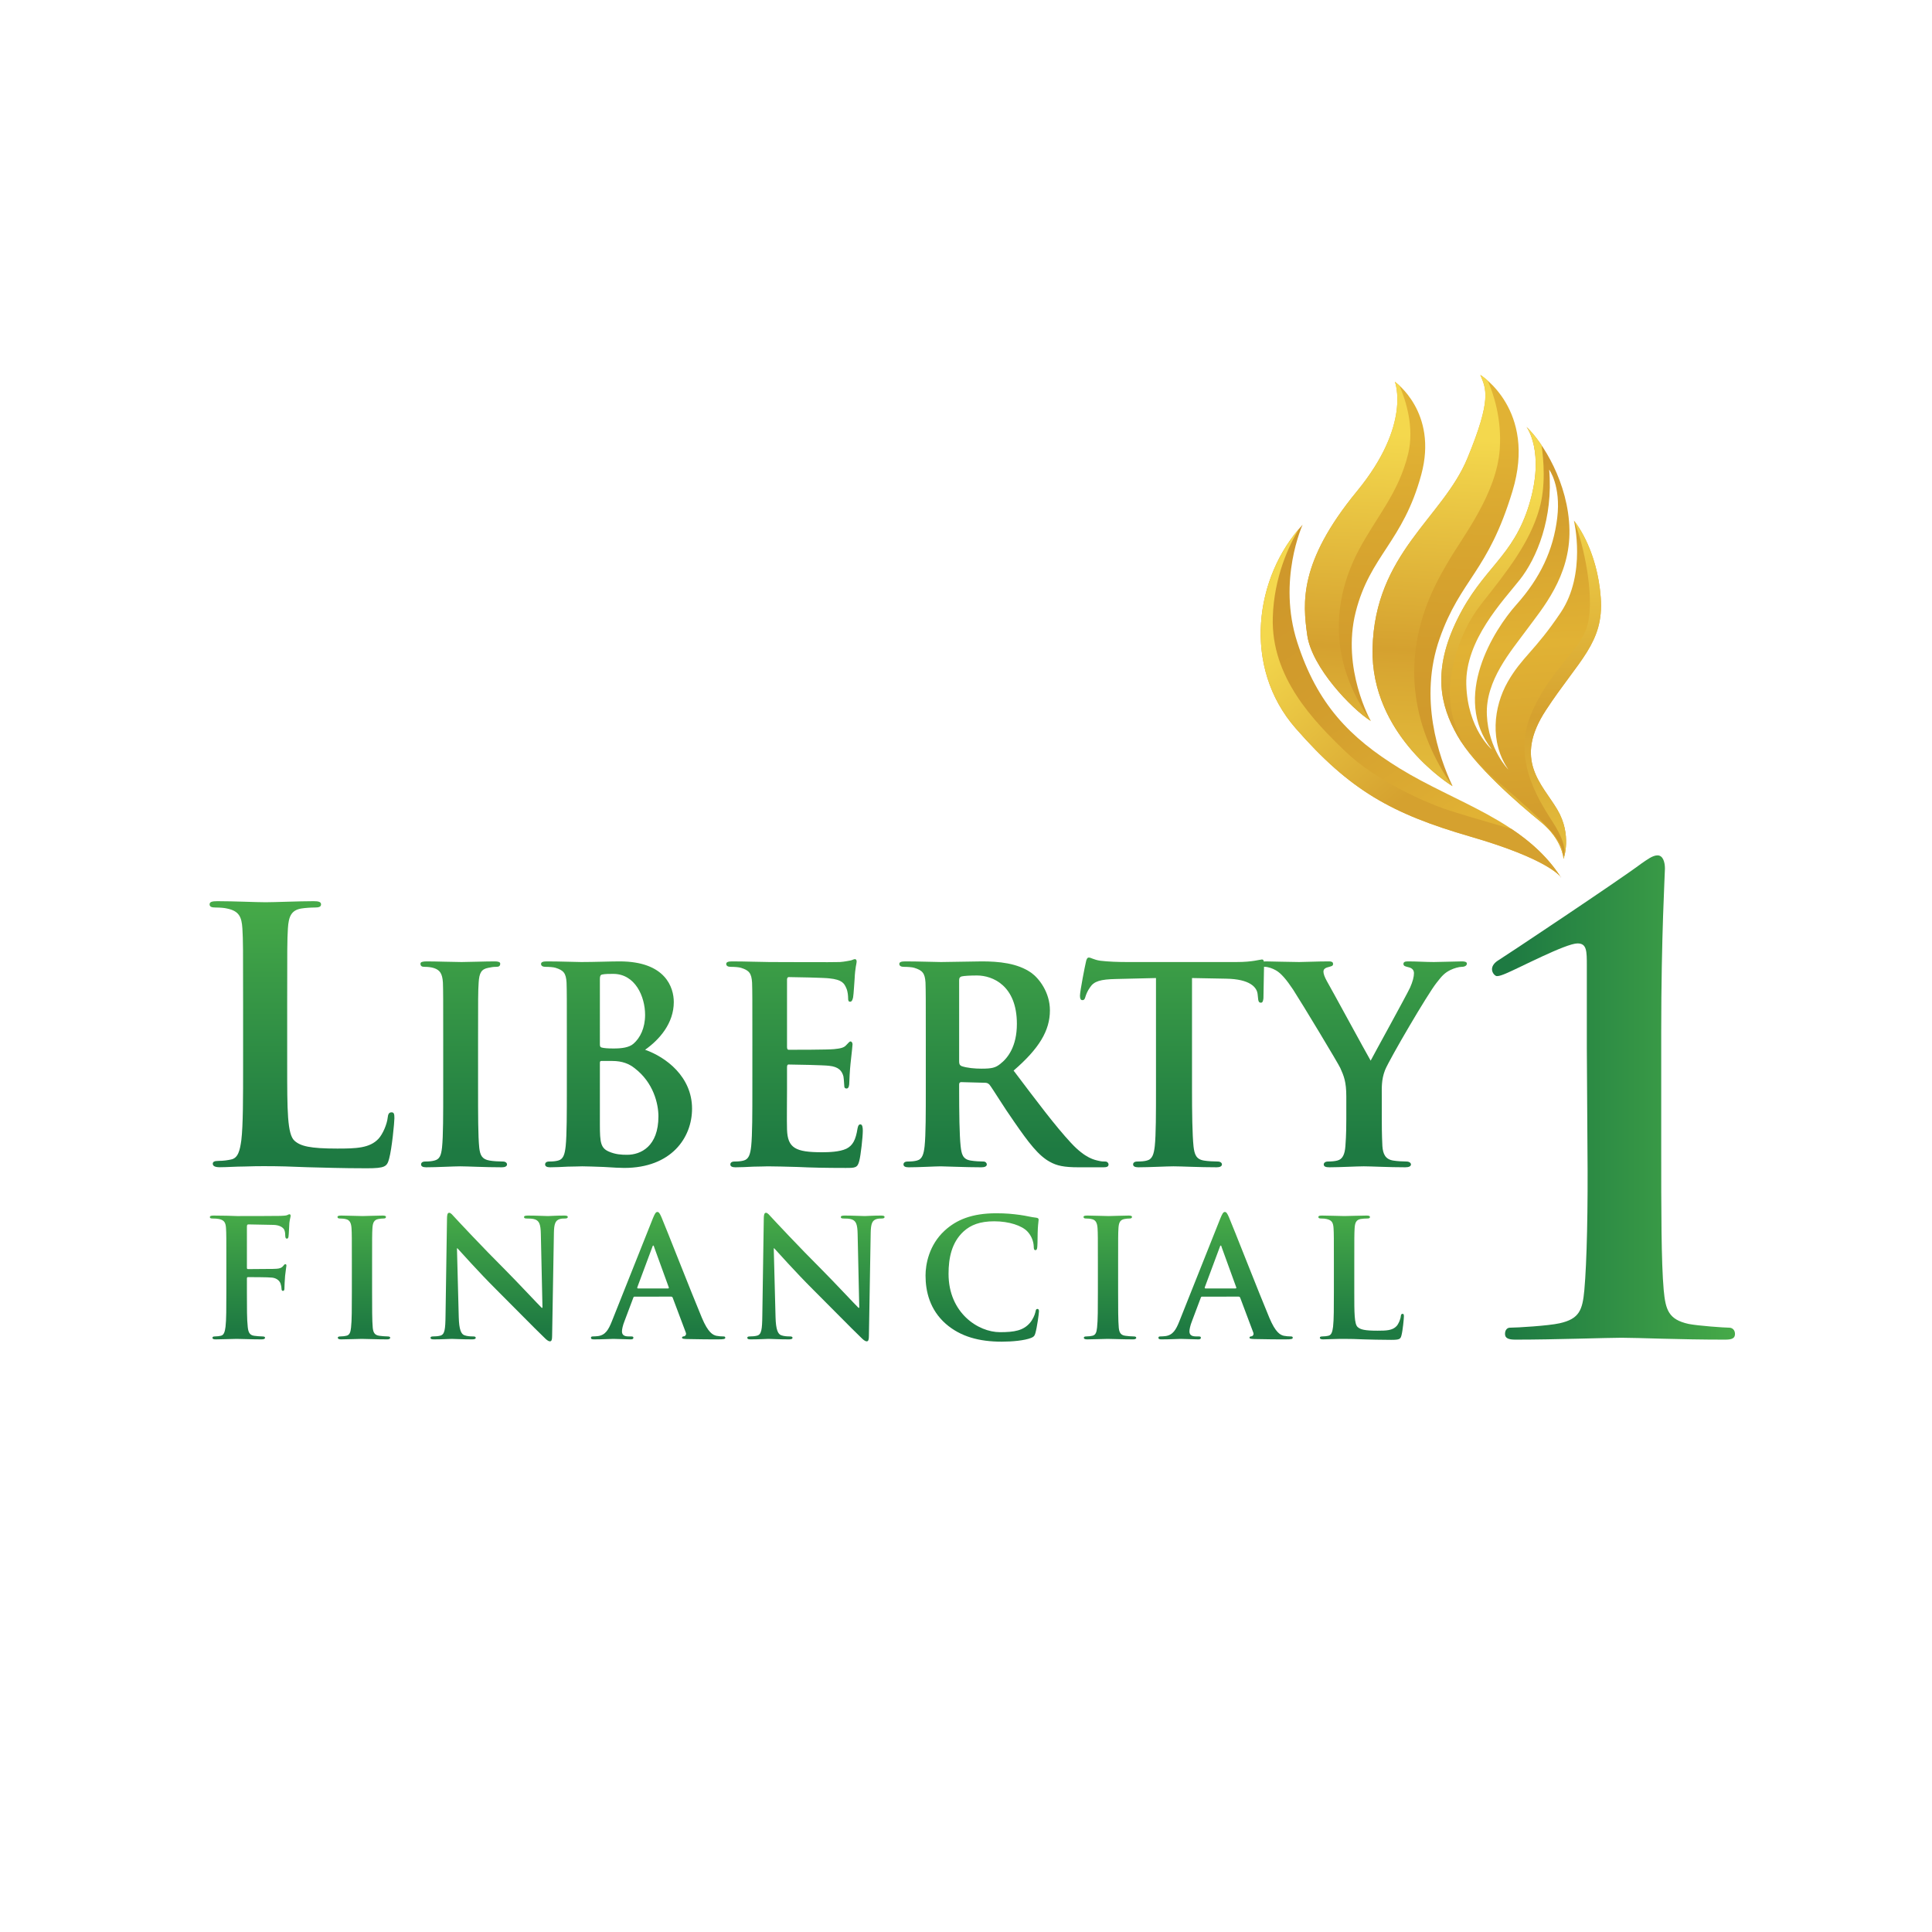 <?xml version="1.0" encoding="utf-8"?>
<!-- Generator: Adobe Illustrator 26.5.0, SVG Export Plug-In . SVG Version: 6.00 Build 0)  -->
<svg version="1.1" id="Layer_1" xmlns="http://www.w3.org/2000/svg" xmlns:xlink="http://www.w3.org/1999/xlink" x="0px" y="0px"
	 viewBox="0 0 2160 2160" enable-background="new 0 0 2160 2160" xml:space="preserve">
<rect x="85.765" y="285.588" opacity="0" fill="#FFFFFF" width="2020.588" height="1352.941"/>
<linearGradient id="SVGID_1_" gradientUnits="userSpaceOnUse" x1="1426.361" y1="639.575" x2="1617.028" y2="929.575">
	<stop  offset="0.075" style="stop-color:#CF982B"/>
	<stop  offset="0.432" style="stop-color:#D29D2D"/>
	<stop  offset="0.852" style="stop-color:#DCAB32"/>
	<stop  offset="1" style="stop-color:#E1B234"/>
</linearGradient>
<path fill="url(#SVGID_1_)" d="M1456.333,586.667c0,0-28.333,62-6,131.333c22.333,69.333,58.667,106.667,114.356,141.002
	c62.95,38.812,139.31,58.331,180.31,121.665c0,0-12.333-19.667-101-45.333c-88.667-25.667-135-52-195.333-121
	C1388.333,745.333,1403,644.333,1456.333,586.667z"/>
<linearGradient id="SVGID_00000029757279945505426660000005133773655702469273_" gradientUnits="userSpaceOnUse" x1="1683.119" y1="482.508" x2="1718.452" y2="957.175">
	<stop  offset="0.075" style="stop-color:#CF982B"/>
	<stop  offset="0.503" style="stop-color:#E1B234"/>
	<stop  offset="1" style="stop-color:#CF982B"/>
</linearGradient>
<path fill="url(#SVGID_00000029757279945505426660000005133773655702469273_)" d="M1728.333,794c36.667-56,65-75.167,61.333-125.667
	c-4.064-55.973-30-86.333-30-86.333S1774,641.333,1745,684.667c-29,43.333-43.333,49.667-59.333,77.667s-20.333,67.667,0.667,98
	c0,0-22.333-22.333-24-61c-1.667-38.667,27-71.333,44.333-95c17.333-23.667,49-59.667,48-112s-30.045-98.095-48-115
	c0,0,21,27.333,3,86.667c-18,59.333-51.926,70.474-80.333,128.333c-28.408,57.859-19,96.333,0,130s68,76,93,96.333
	c25,20.333,25.667,41.667,25.667,41.667s10-26.667-7-55.333C1724,876.333,1691.667,850,1728.333,794z M1639.333,765.333
	C1638,715.667,1680.502,671.75,1699.251,648s37.499-68.5,32.749-123c0,0,13.333,18,9,54s-19,67.167-45.667,97
	c-25.098,28.079-72.926,103.333-27.5,161.833C1667.833,837.833,1640.667,815,1639.333,765.333z"/>
<linearGradient id="SVGID_00000054224052763641868300000011824847905375865516_" gradientUnits="userSpaceOnUse" x1="1532.876" y1="411.677" x2="1514.876" y2="886.344">
	<stop  offset="0.155" style="stop-color:#E1B234"/>
	<stop  offset="0.341" style="stop-color:#DAA830"/>
	<stop  offset="0.667" style="stop-color:#D29C2C"/>
	<stop  offset="1" style="stop-color:#CF982B"/>
</linearGradient>
<path fill="url(#SVGID_00000054224052763641868300000011824847905375865516_)" d="M1559.5,426.833c0,0,19,47.667-42.5,122.5
	C1451.918,628.525,1456.5,674,1461.5,710s49.5,82.5,71,96c0,0-32.833-58.333-16.833-121.667s52.932-78.502,73.333-153.667
	C1608,460.667,1559.5,426.833,1559.5,426.833z"/>
<linearGradient id="SVGID_00000031200114530077207900000006991077308529921207_" gradientUnits="userSpaceOnUse" x1="1623.841" y1="415.127" x2="1605.841" y2="889.793">
	<stop  offset="0.155" style="stop-color:#E1B234"/>
	<stop  offset="0.341" style="stop-color:#DAA830"/>
	<stop  offset="0.667" style="stop-color:#D29C2C"/>
	<stop  offset="1" style="stop-color:#CF982B"/>
</linearGradient>
<path fill="url(#SVGID_00000031200114530077207900000006991077308529921207_)" d="M1655,419.125c0,0,63.5,38.875,36,129.875
	s-58,98-81.5,165s-1,132,14.5,165c0,0-91.75-55.5-89.462-153.986C1537.014,618.488,1613,579,1640.5,512.5
	S1661.5,434.75,1655,419.125z"/>
<linearGradient id="SVGID_00000108989082229063823220000008111421578435749546_" gradientUnits="userSpaceOnUse" x1="1526.91" y1="413.49" x2="1502.243" y2="872.824">
	<stop  offset="0.155" style="stop-color:#F4D84D"/>
	<stop  offset="0.674" style="stop-color:#D5A12F"/>
	<stop  offset="0.734" style="stop-color:#D8A732"/>
	<stop  offset="0.968" style="stop-color:#E3BB3B"/>
</linearGradient>
<path fill="url(#SVGID_00000108989082229063823220000008111421578435749546_)" d="M1461.5,710c5,36,49.5,82.5,71,96
	c0,0-0.214-0.382-0.596-1.108c-56.838-80.53-32.045-153.784-12.654-190.142c20-37.5,44.25-63.25,55-107
	c7.352-29.922-2.602-60.367-9.63-76.625c-3.079-2.866-5.12-4.291-5.12-4.291s19,47.667-42.5,122.5
	C1451.918,628.525,1456.5,674,1461.5,710z"/>
<linearGradient id="SVGID_00000179619216053953339770000015796124123363510918_" gradientUnits="userSpaceOnUse" x1="1616.085" y1="418.279" x2="1591.419" y2="877.613">
	<stop  offset="0.155" style="stop-color:#F4D84D"/>
	<stop  offset="0.674" style="stop-color:#D5A12F"/>
	<stop  offset="0.734" style="stop-color:#D8A732"/>
	<stop  offset="0.968" style="stop-color:#E3BB3B"/>
</linearGradient>
<path fill="url(#SVGID_00000179619216053953339770000015796124123363510918_)" d="M1534.538,725.014
	c-2.203,94.806,82.722,149.769,89.072,153.744c-83.463-121.698-21.088-221.982-5.111-249.759c16.25-28.25,54.75-76.25,58.25-127
	c2.354-34.138-7.051-61.921-13.464-76.464c-4.884-4.325-8.286-6.411-8.286-6.411c6.5,15.625,13,26.875-14.5,93.375
	S1537.014,618.488,1534.538,725.014z"/>
<g>
	
		<linearGradient id="SVGID_00000142883974359468960180000003019191253587668356_" gradientUnits="userSpaceOnUse" x1="279.789" y1="1359.456" x2="279.789" y2="1496.054">
		<stop  offset="0" style="stop-color:#46AA48"/>
		<stop  offset="0.286" style="stop-color:#399A46"/>
		<stop  offset="0.925" style="stop-color:#1E7A42"/>
	</linearGradient>
	<path fill="url(#SVGID_00000142883974359468960180000003019191253587668356_)" d="M276.048,1444.338
		c0,17.576,0,31.309,0.913,38.998c0.547,5.31,1.642,9.338,7.116,10.07c2.554,0.366,6.568,0.732,9.123,0.732
		c2.372,0,3.102,0.549,3.102,1.465c0,1.281-1.277,1.83-4.014,1.83c-11.496,0-22.991-0.549-27.735-0.549s-16.239,0.549-23.173,0.549
		c-2.555,0-3.832-0.366-3.832-1.83c0-0.916,0.73-1.465,2.737-1.465c2.737,0,4.926-0.366,6.568-0.732
		c3.649-0.732,4.562-4.761,5.292-10.07c0.913-7.689,0.913-21.422,0.913-38.998v-32.224c0-27.83,0-32.956-0.365-38.815
		c-0.365-6.225-1.825-9.154-7.846-10.437c-1.46-0.366-4.562-0.549-7.116-0.549c-1.825,0-3.102-0.366-3.102-1.465
		c0-1.465,1.46-1.831,4.197-1.831c4.744,0,10.036,0.184,14.78,0.184c4.744,0.183,8.94,0.366,11.495,0.366
		c6.934,0,43.974,0,48.171-0.184c3.467-0.183,5.656-0.183,7.481-0.732c1.095-0.366,2.007-1.099,2.919-1.099
		c0.73,0,1.277,0.732,1.277,1.648c0,1.281-0.913,3.479-1.46,8.239c-0.183,1.83-0.547,12.633-0.912,14.83
		c-0.183,1.465-0.547,2.563-1.825,2.563s-1.642-0.916-1.825-2.93c0-1.465,0-4.395-1.095-6.958c-1.277-2.562-5.109-5.31-12.043-5.492
		l-28.099-0.55c-1.095,0-1.643,0.55-1.643,2.563v45.772c0,1.099,0.183,1.648,1.277,1.648l23.355-0.184c3.102,0,5.657,0,8.211-0.183
		c3.467-0.184,6.021-0.916,7.846-3.296c0.912-1.099,1.277-1.831,2.372-1.831c0.729,0,1.095,0.55,1.095,1.647
		c0,1.099-0.913,5.676-1.46,11.353c-0.365,3.661-0.729,12.083-0.729,13.365c0,1.647,0,3.479-1.825,3.479
		c-1.095,0-1.46-1.281-1.46-2.563c0-1.281-0.365-3.479-1.095-5.676c-0.912-2.562-3.649-5.858-9.306-6.591
		c-4.562-0.55-23.903-0.55-27.005-0.55c-0.912,0-1.277,0.366-1.277,1.648V1444.338z"/>
	
		<linearGradient id="SVGID_00000169534958748767578530000008084569548013268624_" gradientUnits="userSpaceOnUse" x1="406.788" y1="1359.456" x2="406.788" y2="1496.054">
		<stop  offset="0" style="stop-color:#46AA48"/>
		<stop  offset="0.286" style="stop-color:#399A46"/>
		<stop  offset="0.925" style="stop-color:#1E7A42"/>
	</linearGradient>
	<path fill="url(#SVGID_00000169534958748767578530000008084569548013268624_)" d="M393.377,1412.114c0-27.83,0-32.956-0.365-38.815
		c-0.365-6.225-2.189-9.338-6.204-10.253c-2.007-0.55-4.379-0.732-6.569-0.732c-1.825,0-2.919-0.366-2.919-1.831
		c0-1.099,1.46-1.465,4.379-1.465c6.934,0,18.429,0.55,23.72,0.55c4.562,0,15.327-0.55,22.261-0.55c2.372,0,3.832,0.366,3.832,1.465
		c0,1.465-1.095,1.831-2.919,1.831c-1.824,0-3.284,0.183-5.474,0.549c-4.927,0.916-6.386,4.028-6.751,10.437
		c-0.365,5.859-0.365,10.985-0.365,38.815v32.224c0,17.76,0,32.224,0.73,40.097c0.547,4.943,1.825,8.239,7.298,8.972
		c2.555,0.366,6.569,0.732,9.306,0.732c2.007,0,2.919,0.549,2.919,1.465c0,1.281-1.459,1.83-3.467,1.83
		c-12.042,0-23.538-0.549-28.464-0.549c-4.197,0-15.692,0.549-22.991,0.549c-2.372,0-3.649-0.549-3.649-1.83
		c0-0.916,0.729-1.465,2.919-1.465c2.737,0,4.926-0.366,6.568-0.732c3.649-0.732,4.744-3.845,5.292-9.154
		c0.913-7.69,0.913-22.154,0.913-39.914V1412.114z"/>
	
		<linearGradient id="SVGID_00000157304391382138913920000010376645274858087300_" gradientUnits="userSpaceOnUse" x1="558.055" y1="1359.456" x2="558.055" y2="1496.054">
		<stop  offset="0" style="stop-color:#46AA48"/>
		<stop  offset="0.286" style="stop-color:#399A46"/>
		<stop  offset="0.925" style="stop-color:#1E7A42"/>
	</linearGradient>
	<path fill="url(#SVGID_00000157304391382138913920000010376645274858087300_)" d="M512.895,1472.534
		c0.365,14.28,2.737,19.041,6.386,20.322c3.102,1.099,6.569,1.282,9.488,1.282c2.007,0,3.102,0.366,3.102,1.465
		c0,1.464-1.642,1.83-4.197,1.83c-11.86,0-19.159-0.549-22.625-0.549c-1.643,0-10.218,0.549-19.707,0.549
		c-2.372,0-4.014-0.183-4.014-1.83c0-1.099,1.095-1.465,2.919-1.465c2.372,0,5.657-0.184,8.211-0.916
		c4.744-1.465,5.474-6.774,5.657-22.703l1.642-108.389c0-3.662,0.547-6.226,2.372-6.226c2.007,0,3.649,2.38,6.751,5.676
		c2.189,2.38,29.924,32.224,56.564,58.772c12.408,12.449,37.041,38.814,40.143,41.744h0.912l-1.825-82.208
		c-0.183-11.168-1.825-14.646-6.204-16.478c-2.737-1.099-7.116-1.099-9.671-1.099c-2.189,0-2.919-0.549-2.919-1.647
		c0-1.465,2.007-1.648,4.744-1.648c9.488,0,18.247,0.55,22.078,0.55c2.007,0,8.941-0.55,17.882-0.55
		c2.372,0,4.197,0.184,4.197,1.648c0,1.099-1.095,1.647-3.285,1.647c-1.825,0-3.284,0-5.474,0.549
		c-5.109,1.465-6.568,5.31-6.751,15.563l-2.007,115.529c0,4.028-0.73,5.676-2.372,5.676c-2.007,0-4.197-2.014-6.204-4.027
		c-11.495-10.985-34.851-34.971-53.827-53.829c-19.889-19.773-40.142-42.66-43.426-46.139h-0.547L512.895,1472.534z"/>
	
		<linearGradient id="SVGID_00000109720204006201906600000016873325136512726160_" gradientUnits="userSpaceOnUse" x1="735.78" y1="1359.456" x2="735.78" y2="1496.054">
		<stop  offset="0" style="stop-color:#46AA48"/>
		<stop  offset="0.286" style="stop-color:#399A46"/>
		<stop  offset="0.925" style="stop-color:#1E7A42"/>
	</linearGradient>
	<path fill="url(#SVGID_00000109720204006201906600000016873325136512726160_)" d="M709.597,1449.647
		c-0.912,0-1.277,0.366-1.642,1.465l-9.853,26.182c-1.825,4.577-2.737,8.972-2.737,11.169c0,3.295,1.642,5.676,7.298,5.676h2.737
		c2.19,0,2.737,0.366,2.737,1.465c0,1.464-1.095,1.83-3.102,1.83c-5.839,0-13.685-0.549-19.341-0.549
		c-2.007,0-12.042,0.549-21.531,0.549c-2.372,0-3.467-0.366-3.467-1.83c0-1.099,0.73-1.465,2.189-1.465
		c1.642,0,4.197-0.184,5.657-0.366c8.393-1.099,11.86-7.324,15.509-16.479l45.799-114.98c2.189-5.31,3.284-7.323,5.109-7.323
		c1.642,0,2.737,1.647,4.562,5.858c4.379,10.07,33.574,84.771,45.251,112.601c6.934,16.479,12.225,19.041,16.057,19.957
		c2.737,0.549,5.474,0.732,7.664,0.732c1.459,0,2.372,0.183,2.372,1.465c0,1.464-1.642,1.83-8.394,1.83
		c-6.569,0-19.889,0-34.486-0.366c-3.284-0.183-5.474-0.183-5.474-1.464c0-1.099,0.729-1.465,2.554-1.648
		c1.277-0.366,2.555-2.014,1.642-4.211l-14.597-38.815c-0.365-0.915-0.912-1.281-1.824-1.281H709.597z M746.819,1440.493
		c0.913,0,1.095-0.55,0.913-1.099l-16.422-45.224c-0.183-0.732-0.365-1.647-0.912-1.647s-0.913,0.915-1.095,1.647l-16.787,45.04
		c-0.182,0.732,0,1.282,0.73,1.282H746.819z"/>
	
		<linearGradient id="SVGID_00000103982101470306036480000011171480179155639475_" gradientUnits="userSpaceOnUse" x1="912.229" y1="1359.456" x2="912.229" y2="1496.054">
		<stop  offset="0" style="stop-color:#46AA48"/>
		<stop  offset="0.286" style="stop-color:#399A46"/>
		<stop  offset="0.925" style="stop-color:#1E7A42"/>
	</linearGradient>
	<path fill="url(#SVGID_00000103982101470306036480000011171480179155639475_)" d="M867.069,1472.534
		c0.365,14.28,2.737,19.041,6.386,20.322c3.102,1.099,6.569,1.282,9.488,1.282c2.007,0,3.102,0.366,3.102,1.465
		c0,1.464-1.642,1.83-4.197,1.83c-11.86,0-19.159-0.549-22.625-0.549c-1.642,0-10.218,0.549-19.707,0.549
		c-2.372,0-4.014-0.183-4.014-1.83c0-1.099,1.095-1.465,2.919-1.465c2.372,0,5.657-0.184,8.211-0.916
		c4.744-1.465,5.474-6.774,5.657-22.703l1.642-108.389c0-3.662,0.547-6.226,2.372-6.226c2.007,0,3.649,2.38,6.751,5.676
		c2.189,2.38,29.924,32.224,56.564,58.772c12.408,12.449,37.041,38.814,40.142,41.744h0.913l-1.825-82.208
		c-0.183-11.168-1.825-14.646-6.204-16.478c-2.737-1.099-7.116-1.099-9.671-1.099c-2.189,0-2.919-0.549-2.919-1.647
		c0-1.465,2.007-1.648,4.744-1.648c9.488,0,18.247,0.55,22.078,0.55c2.007,0,8.941-0.55,17.882-0.55
		c2.372,0,4.196,0.184,4.196,1.648c0,1.099-1.095,1.647-3.284,1.647c-1.825,0-3.284,0-5.474,0.549
		c-5.109,1.465-6.569,5.31-6.751,15.563l-2.007,115.529c0,4.028-0.729,5.676-2.372,5.676c-2.007,0-4.197-2.014-6.204-4.027
		c-11.495-10.985-34.851-34.971-53.827-53.829c-19.889-19.773-40.142-42.66-43.426-46.139h-0.547L867.069,1472.534z"/>
	
		<linearGradient id="SVGID_00000025424566443213308310000007615715660712685222_" gradientUnits="userSpaceOnUse" x1="1098.167" y1="1359.456" x2="1098.167" y2="1496.054">
		<stop  offset="0" style="stop-color:#46AA48"/>
		<stop  offset="0.286" style="stop-color:#399A46"/>
		<stop  offset="0.925" style="stop-color:#1E7A42"/>
	</linearGradient>
	<path fill="url(#SVGID_00000025424566443213308310000007615715660712685222_)" d="M1057.386,1480.04
		c-17.881-15.745-22.625-36.251-22.625-54.011c0-12.45,3.832-34.056,21.348-50.167c13.138-12.084,30.472-19.408,57.659-19.408
		c11.312,0,18.063,0.732,26.457,1.831c6.934,0.916,12.772,2.563,18.246,3.113c2.008,0.183,2.737,1.098,2.737,2.196
		c0,1.465-0.547,3.662-0.912,10.07c-0.365,6.042-0.183,16.112-0.548,19.773c-0.182,2.747-0.547,4.211-2.189,4.211
		c-1.459,0-1.824-1.464-1.824-4.027c-0.183-5.676-2.555-12.084-7.116-16.845c-6.021-6.408-20.254-11.352-37.04-11.352
		c-15.875,0-26.275,4.028-34.304,11.352c-13.32,12.268-16.787,29.661-16.787,47.421c0,43.575,33.026,65.18,57.476,65.18
		c16.239,0,26.093-1.831,33.392-10.253c3.102-3.479,5.474-8.788,6.203-12.084c0.548-2.93,0.912-3.662,2.372-3.662
		c1.277,0,1.643,1.282,1.643,2.747c0,2.196-2.189,18.126-4.015,24.351c-0.912,3.112-1.642,4.028-4.744,5.31
		c-7.298,2.93-21.166,4.211-32.844,4.211C1094.974,1499.997,1073.99,1494.505,1057.386,1480.04z"/>
	
		<linearGradient id="SVGID_00000096023067631171634640000004620362706518622655_" gradientUnits="userSpaceOnUse" x1="1240.858" y1="1359.456" x2="1240.858" y2="1496.054">
		<stop  offset="0" style="stop-color:#46AA48"/>
		<stop  offset="0.286" style="stop-color:#399A46"/>
		<stop  offset="0.925" style="stop-color:#1E7A42"/>
	</linearGradient>
	<path fill="url(#SVGID_00000096023067631171634640000004620362706518622655_)" d="M1227.446,1412.114
		c0-27.83,0-32.956-0.364-38.815c-0.365-6.225-2.189-9.338-6.204-10.253c-2.007-0.55-4.379-0.732-6.568-0.732
		c-1.825,0-2.92-0.366-2.92-1.831c0-1.099,1.46-1.465,4.379-1.465c6.934,0,18.43,0.55,23.721,0.55c4.562,0,15.327-0.55,22.261-0.55
		c2.372,0,3.832,0.366,3.832,1.465c0,1.465-1.095,1.831-2.92,1.831c-1.824,0-3.284,0.183-5.474,0.549
		c-4.927,0.916-6.387,4.028-6.751,10.437c-0.365,5.859-0.365,10.985-0.365,38.815v32.224c0,17.76,0,32.224,0.729,40.097
		c0.548,4.943,1.825,8.239,7.299,8.972c2.555,0.366,6.569,0.732,9.306,0.732c2.007,0,2.92,0.549,2.92,1.465
		c0,1.281-1.46,1.83-3.467,1.83c-12.043,0-23.538-0.549-28.465-0.549c-4.196,0-15.692,0.549-22.99,0.549
		c-2.372,0-3.649-0.549-3.649-1.83c0-0.916,0.729-1.465,2.919-1.465c2.737,0,4.927-0.366,6.569-0.732
		c3.649-0.732,4.744-3.845,5.291-9.154c0.912-7.69,0.912-22.154,0.912-39.914V1412.114z"/>
	
		<linearGradient id="SVGID_00000054970819877132385970000010040323105002633650_" gradientUnits="userSpaceOnUse" x1="1370.228" y1="1359.456" x2="1370.228" y2="1496.054">
		<stop  offset="0" style="stop-color:#46AA48"/>
		<stop  offset="0.286" style="stop-color:#399A46"/>
		<stop  offset="0.925" style="stop-color:#1E7A42"/>
	</linearGradient>
	<path fill="url(#SVGID_00000054970819877132385970000010040323105002633650_)" d="M1344.045,1449.647
		c-0.912,0-1.277,0.366-1.642,1.465l-9.854,26.182c-1.824,4.577-2.737,8.972-2.737,11.169c0,3.295,1.643,5.676,7.299,5.676h2.737
		c2.189,0,2.736,0.366,2.736,1.465c0,1.464-1.095,1.83-3.102,1.83c-5.839,0-13.685-0.549-19.341-0.549
		c-2.008,0-12.043,0.549-21.531,0.549c-2.372,0-3.467-0.366-3.467-1.83c0-1.099,0.729-1.465,2.189-1.465
		c1.643,0,4.197-0.184,5.656-0.366c8.394-1.099,11.86-7.324,15.51-16.479l45.799-114.98c2.189-5.31,3.284-7.323,5.108-7.323
		c1.643,0,2.737,1.647,4.562,5.858c4.38,10.07,33.574,84.771,45.252,112.601c6.934,16.479,12.225,19.041,16.057,19.957
		c2.737,0.549,5.474,0.732,7.663,0.732c1.46,0,2.372,0.183,2.372,1.465c0,1.464-1.642,1.83-8.393,1.83
		c-6.569,0-19.889,0-34.486-0.366c-3.284-0.183-5.474-0.183-5.474-1.464c0-1.099,0.729-1.465,2.555-1.648
		c1.277-0.366,2.554-2.014,1.642-4.211l-14.597-38.815c-0.365-0.915-0.913-1.281-1.825-1.281H1344.045z M1381.268,1440.493
		c0.912,0,1.095-0.55,0.912-1.099l-16.421-45.224c-0.183-0.732-0.365-1.647-0.913-1.647c-0.547,0-0.912,0.915-1.095,1.647
		l-16.786,45.04c-0.183,0.732,0,1.282,0.729,1.282H1381.268z"/>
	
		<linearGradient id="SVGID_00000072996988070833370540000015081498082844567450_" gradientUnits="userSpaceOnUse" x1="1521.77" y1="1359.456" x2="1521.77" y2="1496.054">
		<stop  offset="0" style="stop-color:#46AA48"/>
		<stop  offset="0.286" style="stop-color:#399A46"/>
		<stop  offset="0.925" style="stop-color:#1E7A42"/>
	</linearGradient>
	<path fill="url(#SVGID_00000072996988070833370540000015081498082844567450_)" d="M1514.106,1444.338
		c0,23.436,0,36.068,3.832,39.364c3.102,2.746,7.846,4.028,22.078,4.028c9.67,0,16.786-0.184,21.348-5.127
		c2.19-2.38,4.38-7.507,4.744-10.985c0.183-1.647,0.548-2.746,2.008-2.746c1.276,0,1.459,0.915,1.459,3.112
		c0,2.014-1.277,15.746-2.736,21.056c-1.095,4.027-2.008,4.943-11.495,4.943c-13.138,0-22.626-0.366-30.837-0.55
		c-8.211-0.366-14.779-0.549-22.261-0.549c-2.007,0-6.021,0-10.4,0.183c-4.197,0-8.94,0.366-12.59,0.366
		c-2.372,0-3.649-0.549-3.649-1.83c0-0.916,0.729-1.465,2.919-1.465c2.737,0,4.927-0.366,6.569-0.732
		c3.649-0.732,4.562-4.761,5.291-10.07c0.912-7.689,0.912-22.153,0.912-38.998v-32.224c0-27.83,0-32.956-0.364-38.815
		c-0.365-6.225-1.825-9.154-7.847-10.437c-1.459-0.366-3.648-0.549-6.021-0.549c-2.008,0-3.103-0.366-3.103-1.647
		c0-1.282,1.277-1.648,4.015-1.648c8.575,0,20.071,0.55,24.997,0.55c4.38,0,17.699-0.55,24.815-0.55
		c2.555,0,3.832,0.366,3.832,1.648c0,1.281-1.095,1.647-3.284,1.647c-2.008,0-4.927,0.183-7.116,0.549
		c-4.927,0.916-6.387,4.028-6.751,10.437c-0.365,5.859-0.365,10.985-0.365,38.815V1444.338z"/>
</g>
<linearGradient id="SVGID_00000133512095251513175210000008933198561732625051_" gradientUnits="userSpaceOnUse" x1="337.645" y1="1009.594" x2="337.645" y2="1308.209">
	<stop  offset="0" style="stop-color:#46AA48"/>
	<stop  offset="0.286" style="stop-color:#399A46"/>
	<stop  offset="0.925" style="stop-color:#1E7A42"/>
</linearGradient>
<path fill="url(#SVGID_00000133512095251513175210000008933198561732625051_)" d="M321.085,1190.872c0,50.359,0,77.506,8.28,84.588
	c6.703,5.901,16.954,8.655,47.709,8.655c20.897,0,36.274-0.394,46.131-11.016c4.731-5.115,9.463-16.131,10.251-23.606
	c0.395-3.541,1.183-5.901,4.337-5.901c2.76,0,3.154,1.967,3.154,6.688c0,4.328-2.76,33.835-5.914,45.245
	c-2.366,8.655-4.337,10.622-24.84,10.622c-28.389,0-48.892-0.786-66.635-1.18c-17.743-0.787-31.938-1.181-48.103-1.181
	c-4.337,0-13.011,0-22.474,0.394c-9.069,0-19.32,0.787-27.206,0.787c-5.126,0-7.886-1.181-7.886-3.935
	c0-1.967,1.577-3.147,6.309-3.147c5.914,0,10.646-0.787,14.194-1.574c7.886-1.573,9.857-10.229,11.435-21.639
	c1.971-16.524,1.971-47.605,1.971-83.801v-69.244c0-59.802,0-70.818-0.789-83.408c-0.789-13.377-3.943-19.672-16.954-22.426
	c-3.154-0.787-7.886-1.18-13.012-1.18c-4.337,0-6.703-0.787-6.703-3.541s2.76-3.541,8.675-3.541c18.531,0,43.372,1.18,54.017,1.18
	c9.463,0,38.246-1.18,53.623-1.18c5.52,0,8.28,0.787,8.28,3.541s-2.365,3.541-7.097,3.541c-4.337,0-10.646,0.394-15.377,1.18
	c-10.646,1.967-13.8,8.656-14.588,22.426c-0.789,12.59-0.789,23.606-0.789,83.408V1190.872z"/>
<linearGradient id="SVGID_00000168834674468524017620000000889272746921229984_" gradientUnits="userSpaceOnUse" x1="518.468" y1="1009.594" x2="518.468" y2="1308.079">
	<stop  offset="0" style="stop-color:#46AA48"/>
	<stop  offset="0.286" style="stop-color:#399A46"/>
	<stop  offset="0.925" style="stop-color:#1E7A42"/>
</linearGradient>
<path fill="url(#SVGID_00000168834674468524017620000000889272746921229984_)" d="M495.518,1162.913c0-46.182,0-54.774-0.33-64.439
	c-0.661-10.382-3.632-13.962-9.907-16.11c-3.302-1.074-6.934-1.432-10.567-1.432c-2.972,0-4.622-0.716-4.622-3.58
	c0-1.79,2.311-2.506,6.934-2.506c10.897,0,30.709,0.716,38.964,0.716c7.265,0,26.087-0.716,37.314-0.716
	c3.632,0,5.943,0.716,5.943,2.506c0,2.864-1.651,3.58-4.622,3.58c-2.972,0-5.283,0.358-8.586,1.074
	c-7.925,1.432-10.236,5.728-10.897,16.468c-0.66,9.665-0.66,18.257-0.66,64.439v53.699c0,29.356,0,53.7,1.321,66.588
	c0.99,8.234,2.972,12.888,11.557,14.32c3.963,0.716,10.567,1.074,14.859,1.074c3.302,0,4.623,1.79,4.623,3.222
	c0,2.148-2.312,3.222-5.613,3.222c-19.152,0-38.964-1.074-46.889-1.074c-6.604,0-26.416,1.074-37.974,1.074
	c-3.632,0-5.614-1.074-5.614-3.222c0-1.432,0.991-3.222,4.623-3.222c4.292,0,7.595-0.358,10.236-1.074
	c5.944-1.432,7.595-5.728,8.585-14.678c1.321-12.529,1.321-36.874,1.321-66.23V1162.913z"/>
<linearGradient id="SVGID_00000057119375392833085570000012714694883313460629_" gradientUnits="userSpaceOnUse" x1="689.311" y1="1009.594" x2="689.311" y2="1308.079">
	<stop  offset="0" style="stop-color:#46AA48"/>
	<stop  offset="0.286" style="stop-color:#399A46"/>
	<stop  offset="0.925" style="stop-color:#1E7A42"/>
</linearGradient>
<path fill="url(#SVGID_00000057119375392833085570000012714694883313460629_)" d="M633.741,1162.913c0-46.182,0-54.774-0.324-64.439
	c-0.648-10.382-3.24-13.604-12.312-16.468c-2.268-0.716-7.129-1.074-11.341-1.074c-2.916,0-4.861-1.074-4.861-3.222
	c0-2.148,2.268-2.864,6.481-2.864c14.905,0,33.05,0.716,38.559,0.716c14.257,0,33.05-0.716,42.771-0.716
	c51.52,0,60.593,29.356,60.593,45.466c0,23.628-15.877,41.886-32.079,53.342c23.33,8.234,52.492,30.071,52.492,65.871
	c0,32.578-23.33,66.23-75.822,66.23c-3.24,0-12.961-0.357-22.682-1.073c-9.721-0.358-19.766-0.716-24.302-0.716
	c-3.241,0-9.397,0.358-16.202,0.358c-6.804,0.358-13.933,0.716-19.765,0.716c-3.564,0-5.508-1.074-5.508-3.222
	c0-1.432,0.972-3.222,4.536-3.222c4.213,0,7.453-0.358,10.045-1.074c5.832-1.432,7.453-7.159,8.425-16.109
	c1.296-12.888,1.296-36.874,1.296-64.798V1162.913z M670.68,1167.926c0,2.506,0.972,2.863,1.944,3.221
	c2.592,0.716,6.805,1.074,13.285,1.074c9.396,0,17.497-1.074,22.357-5.37c7.453-6.444,12.961-17.542,12.961-32.22
	c0-20.406-11.017-45.824-35.643-45.824c-3.888,0-9.397,0-12.313,0.716c-1.944,0.358-2.592,1.79-2.592,5.012V1167.926z
	 M670.68,1257.424c0,20.048,0.972,26.134,10.045,30.072c7.452,3.222,13.933,3.579,20.413,3.579c15.229,0,34.995-9.307,34.995-42.959
	c0-13.963-5.509-37.948-26.894-54.058c-5.833-4.654-13.609-7.876-24.626-7.876H672.3c-0.972,0-1.62,0.358-1.62,2.148V1257.424z"/>
<linearGradient id="SVGID_00000125562877010473289220000000028275488569396617_" gradientUnits="userSpaceOnUse" x1="888.284" y1="1009.594" x2="888.284" y2="1308.079">
	<stop  offset="0" style="stop-color:#46AA48"/>
	<stop  offset="0.286" style="stop-color:#399A46"/>
	<stop  offset="0.925" style="stop-color:#1E7A42"/>
</linearGradient>
<path fill="url(#SVGID_00000125562877010473289220000000028275488569396617_)" d="M841.159,1162.913c0-46.182,0-54.774-0.328-64.439
	c-0.657-10.382-3.284-13.604-12.479-16.468c-2.299-0.716-7.224-1.074-11.494-1.074c-2.956,0-4.926-1.074-4.926-3.222
	c0-2.148,2.299-2.864,6.568-2.864c15.106,0,33.496,0.716,41.706,0.716c9.195,0,73.232,0.358,78.815,0
	c5.254-0.358,9.852-1.432,12.151-1.79c1.642-0.358,3.284-1.432,4.597-1.432c1.642,0,1.971,1.432,1.971,2.864
	c0,2.148-1.642,5.728-2.299,19.69c-0.328,3.222-0.985,16.468-1.642,20.048c-0.329,1.432-0.985,5.012-3.284,5.012
	c-1.97,0-2.299-1.432-2.299-3.937c0-2.149-0.329-7.519-1.97-11.098c-2.299-5.37-4.598-9.666-19.047-11.098
	c-4.926-0.716-39.407-1.432-45.318-1.432c-1.314,0-1.97,1.074-1.97,2.864v75.18c0,1.79,0.329,3.222,1.97,3.222
	c6.568,0,44.005,0,50.573-0.716c6.897-0.716,11.165-1.432,13.793-4.655c2.299-2.148,3.284-3.937,4.598-3.937
	s2.299,1.432,2.299,3.222c0,1.79-0.656,6.801-2.299,22.196c-0.657,6.086-1.314,18.258-1.314,20.406c0,2.506-0.329,6.801-2.956,6.801
	c-1.97,0-2.627-1.073-2.627-2.506c-0.328-3.222-0.328-7.159-0.985-11.098c-1.642-6.086-5.254-10.74-16.092-11.814
	c-5.254-0.715-38.094-1.432-45.318-1.432c-1.314,0-1.642,1.432-1.642,3.222v24.344c0,10.382-0.329,36.158,0,45.107
	c0.657,20.764,9.524,25.419,39.079,25.419c7.553,0,19.704-0.358,27.257-3.938c7.225-3.58,10.509-10.024,12.479-22.554
	c0.657-3.222,1.314-4.654,3.284-4.654c2.299,0,2.627,3.938,2.627,7.16c0,6.802-2.299,27.565-3.941,33.651
	c-1.97,7.876-4.598,7.876-15.435,7.876c-21.674,0-39.079-0.357-53.2-1.073c-14.121-0.358-24.958-0.716-33.497-0.716
	c-3.284,0-9.523,0.358-16.419,0.358c-6.896,0.358-14.121,0.716-20.032,0.716c-3.612,0-5.583-1.074-5.583-3.222
	c0-1.432,0.985-3.222,4.598-3.222c4.269,0,7.553-0.358,10.18-1.074c5.911-1.432,7.553-7.159,8.538-16.109
	c1.314-12.888,1.314-36.874,1.314-64.798V1162.913z"/>
<linearGradient id="SVGID_00000172442530284187833640000001564658994368402337_" gradientUnits="userSpaceOnUse" x1="1122.408" y1="1009.594" x2="1122.408" y2="1308.079">
	<stop  offset="0" style="stop-color:#46AA48"/>
	<stop  offset="0.286" style="stop-color:#399A46"/>
	<stop  offset="0.925" style="stop-color:#1E7A42"/>
</linearGradient>
<path fill="url(#SVGID_00000172442530284187833640000001564658994368402337_)" d="M1035.057,1162.913
	c0-46.182,0-54.774-0.333-64.439c-0.665-10.382-3.327-13.604-12.645-16.468c-2.33-0.716-7.321-1.074-11.647-1.074
	c-2.995,0-4.992-1.074-4.992-3.222c0-2.148,2.33-2.864,6.655-2.864c15.308,0,33.942,0.716,39.932,0.716
	c9.983,0,36.604-0.716,45.589-0.716c18.635,0,39.932,1.79,55.571,12.888c8.319,6.086,20.632,21.48,20.632,41.886
	c0,22.554-11.979,42.602-40.598,67.303c25.956,34.368,46.587,61.934,64.224,80.908c16.306,17.542,26.621,18.974,31.28,20.048
	c2.994,0.716,4.658,0.716,6.987,0.716s3.661,1.79,3.661,3.222c0,2.506-1.997,3.222-5.657,3.222h-27.952
	c-16.306,0-24.292-1.791-31.945-6.086c-12.645-6.802-23.627-21.122-39.932-44.75c-11.647-16.468-23.959-36.874-27.619-41.527
	c-1.664-1.791-3.328-2.148-5.324-2.148l-26.289-0.716c-1.331,0-2.329,0.716-2.329,2.506v4.296c0,28.283,0.333,51.91,1.664,64.798
	c0.998,8.95,2.329,14.678,11.313,16.109c4.326,0.716,10.648,1.074,14.309,1.074c2.33,0,3.661,1.79,3.661,3.222
	c0,2.148-2.329,3.222-5.99,3.222c-16.971,0-41.263-1.074-45.588-1.074c-5.657,0-24.292,1.074-35.938,1.074
	c-3.661,0-5.657-1.074-5.657-3.222c0-1.432,0.998-3.222,4.658-3.222c4.326,0,7.653-0.358,10.315-1.074
	c5.99-1.432,7.654-7.159,8.652-16.109c1.331-12.888,1.331-36.874,1.331-64.798V1162.913z M1072.327,1186.541
	c0,3.222,0.665,4.296,2.662,5.37c6.322,2.148,14.975,2.864,22.295,2.864c11.647,0,15.64-1.074,20.632-5.012
	c8.984-6.802,18.967-20.048,18.967-45.107c0-42.96-27.286-54.058-44.59-54.058c-7.32,0-14.309,0.358-17.304,1.074
	c-1.997,0.716-2.662,1.79-2.662,4.296V1186.541z"/>
<linearGradient id="SVGID_00000109738102088391263680000015708315316366899371_" gradientUnits="userSpaceOnUse" x1="1310.324" y1="1009.594" x2="1310.324" y2="1308.079">
	<stop  offset="0" style="stop-color:#46AA48"/>
	<stop  offset="0.286" style="stop-color:#399A46"/>
	<stop  offset="0.925" style="stop-color:#1E7A42"/>
</linearGradient>
<path fill="url(#SVGID_00000109738102088391263680000015708315316366899371_)" d="M1292.406,1093.462l-44.71,1.074
	c-17.407,0.358-24.573,2.506-29.011,9.308c-3.072,4.296-4.437,8.234-5.12,10.382c-0.682,2.506-1.364,3.938-3.413,3.938
	s-2.73-1.79-2.73-5.012c0-5.013,5.802-34.368,6.484-36.874c0.683-3.938,1.707-5.728,3.413-5.728c2.389,0,5.461,2.506,12.969,3.58
	c8.874,1.074,20.137,1.432,30.034,1.432h121.844c9.556,0,16.041-0.716,20.478-1.432c4.778-0.716,7.167-1.432,8.191-1.432
	c2.047,0,2.389,1.79,2.389,6.444c0,6.444-0.682,28.998-0.682,36.874c-0.342,3.221-1.024,5.012-2.73,5.012
	c-2.39,0-3.072-1.432-3.413-6.086l-0.341-3.222c-0.683-7.876-8.533-17.184-35.495-17.542l-37.885-0.716v123.151
	c0,27.924,0.341,51.91,1.707,65.156c1.024,8.592,2.73,14.32,11.605,15.751c4.095,0.716,10.922,1.074,15.358,1.074
	c3.413,0,4.779,1.79,4.779,3.222c0,2.148-2.39,3.222-5.802,3.222c-19.795,0-39.932-1.074-48.464-1.074
	c-6.826,0-27.304,1.074-39.25,1.074c-3.754,0-5.801-1.074-5.801-3.222c0-1.432,1.024-3.222,4.778-3.222
	c4.437,0,8.191-0.358,10.58-1.074c6.144-1.432,7.85-7.159,8.874-16.109c1.365-12.888,1.365-36.874,1.365-64.798V1093.462z"/>
<linearGradient id="SVGID_00000130607630247317746060000005877376176011367101_" gradientUnits="userSpaceOnUse" x1="1524.854" y1="1009.594" x2="1524.854" y2="1308.079">
	<stop  offset="0" style="stop-color:#46AA48"/>
	<stop  offset="0.286" style="stop-color:#399A46"/>
	<stop  offset="0.925" style="stop-color:#1E7A42"/>
</linearGradient>
<path fill="url(#SVGID_00000130607630247317746060000005877376176011367101_)" d="M1505.187,1225.921
	c0-16.468-2.689-22.912-6.724-31.862c-2.017-4.654-42.359-71.599-52.781-87.709c-7.397-11.098-13.448-18.258-19.163-21.48
	c-3.699-2.148-8.741-3.938-12.439-3.938c-2.353,0-4.371-1.074-4.371-3.222c0-2.148,2.018-2.864,5.715-2.864
	c5.043,0,27.231,0.716,36.981,0.716c6.387,0,20.171-0.716,33.619-0.716c2.689,0,4.37,0.716,4.37,2.864
	c0,2.506-2.017,2.506-6.724,3.938c-2.353,0.716-4.034,2.148-4.034,4.654c0,2.506,1.345,6.086,3.699,10.382
	c5.379,9.308,44.041,80.549,49.083,89.141c3.698-7.16,39.671-72.316,44.041-81.623c3.026-6.802,4.371-12.172,4.371-16.11
	c0-2.864-1.345-5.728-6.387-6.802c-2.69-0.716-5.379-1.074-5.379-3.58c0-2.148,1.68-2.864,5.043-2.864
	c9.75,0,20.171,0.716,28.913,0.716c6.387,0,25.886-0.716,31.601-0.716c3.361,0,5.379,0.716,5.379,2.506
	c0,2.148-2.353,3.58-5.715,3.58c-3.025,0-8.404,1.432-12.775,3.58c-6.387,3.222-9.077,6.086-15.465,14.32
	c-9.749,12.172-52.109,84.487-57.488,97.376c-4.371,11.098-3.698,20.405-3.698,30.429v24.343c0,5.013,0,17.542,0.672,30.43
	c0.673,8.95,3.362,14.678,12.103,16.109c4.371,0.716,10.758,1.074,14.792,1.074c3.362,0,5.043,1.79,5.043,3.222
	c0,2.148-2.354,3.222-6.388,3.222c-18.49,0-38.325-1.074-46.394-1.074c-7.397,0-27.232,1.074-38.326,1.074
	c-4.034,0-6.387-0.716-6.387-3.222c0-1.432,1.345-3.222,4.706-3.222c4.035,0,7.733-0.358,10.422-1.074
	c6.051-1.432,8.404-7.159,9.077-16.109c1.008-12.888,1.008-25.418,1.008-30.43V1225.921z"/>
<linearGradient id="SVGID_00000062905707659490930710000002853276819108779668_" gradientUnits="userSpaceOnUse" x1="1668.074" y1="1227.018" x2="1939.733" y2="1227.018">
	<stop  offset="0.075" style="stop-color:#1E7A42"/>
	<stop  offset="0.714" style="stop-color:#399A46"/>
	<stop  offset="1" style="stop-color:#46AA48"/>
</linearGradient>
<path fill="url(#SVGID_00000062905707659490930710000002853276819108779668_)" d="M1774.104,1172.173c0-37.97,0-68.205,0-92.111
	c0-16.875,0-25.313-10.396-25.313c-13.167,0-65.143,27.423-80.389,33.751c-3.465,1.406-6.931,2.812-9.702,2.812
	c-2.079,0-5.544-3.516-5.544-7.734s3.465-7.735,6.93-9.844c2.772-1.406,135.83-90.002,160.085-108.284
	c6.237-4.219,12.475-9.141,18.019-9.141c6.236,0,8.315,7.734,8.315,14.766c0,5.625-4.157,75.236-4.157,182.816v130.081
	c0,67.502,0,127.269,2.771,158.207c2.079,22.5,5.544,33.048,27.721,37.97c10.395,2.109,40.194,4.219,45.738,4.219
	c2.772,0,6.237,2.109,6.237,7.031s-3.465,6.328-11.09,6.328c-52.668,0-97.021-2.109-115.731-2.109
	c-15.939,0-74.152,2.109-118.504,2.109c-7.623,0-11.781-1.406-11.781-6.328s2.772-7.031,5.544-7.031
	c7.623,0,42.967-2.109,55.44-4.922c22.177-4.922,25.642-14.767,27.721-37.267c2.772-30.938,4.158-90.705,3.465-158.207
	L1774.104,1172.173z"/>
<linearGradient id="SVGID_00000128444613207420769510000014961672987915746469_" gradientUnits="userSpaceOnUse" x1="1684.726" y1="482.779" x2="1716.726" y2="955.445">
	<stop  offset="0.155" style="stop-color:#F4D84D"/>
	<stop  offset="0.674" style="stop-color:#D5A12F"/>
	<stop  offset="0.734" style="stop-color:#D8A732"/>
	<stop  offset="0.968" style="stop-color:#E3BB3B"/>
</linearGradient>
<path fill="url(#SVGID_00000128444613207420769510000014961672987915746469_)" d="M1728.333,794c36.667-56,65-75.167,61.333-125.667
	c-3.701-50.969-25.53-80.69-29.405-85.598c11.115,29.357,21.679,81.225,15.405,112.598c-6.158,30.791-39,48-62.333,99.333
	c-23.333,51.333,4.333,96,23,125c18.667,29,11.44,38.563,11.44,38.563c-0.06-19.27-20.107-38.563-71.774-83.23
	c-51.667-44.667-54.333-78.667-55-98.667s6.667-65,35.333-101.333C1685,638.667,1710,607.333,1721,569
	c7.29-25.406,4.917-54.467,2.487-71.182c-5.904-8.761-11.796-15.754-16.821-20.485c0,0,21,27.333,3,86.667
	c-18,59.333-51.926,70.474-80.333,128.333c-28.408,57.859-19,96.333,0,130s68,76,93,96.333c25,20.333,25.667,41.667,25.667,41.667
	s10-26.667-7-55.333C1724,876.333,1691.667,850,1728.333,794z"/>
<path fill="none" stroke="#000000" stroke-miterlimit="10" d="M1744.974,980.627c0.009,0.013,0.018,0.026,0.026,0.04
	C1745,980.667,1744.99,980.651,1744.974,980.627z"/>
<linearGradient id="SVGID_00000043451977768381704770000006421033662045319322_" gradientUnits="userSpaceOnUse" x1="1394.174" y1="637.382" x2="1692.174" y2="984.048">
	<stop  offset="0.155" style="stop-color:#F4D84D"/>
	<stop  offset="0.674" style="stop-color:#D5A12F"/>
</linearGradient>
<path fill="url(#SVGID_00000043451977768381704770000006421033662045319322_)" d="M1689.974,926.846
	c-27.363-7.881-64.126-18.629-75.974-22.846c-19.667-7-75-30.333-110-64c-35-33.667-83-82.5-81-149.75
	c1.359-45.691,18.41-80.989,29.204-98.929c-49.919,58.32-62.281,155.831-3.538,223.012c60.333,69,106.667,95.333,195.333,121
	c86.46,25.028,100.336,44.347,100.974,45.294C1730.383,958.103,1711.316,941.125,1689.974,926.846z"/>
</svg>
